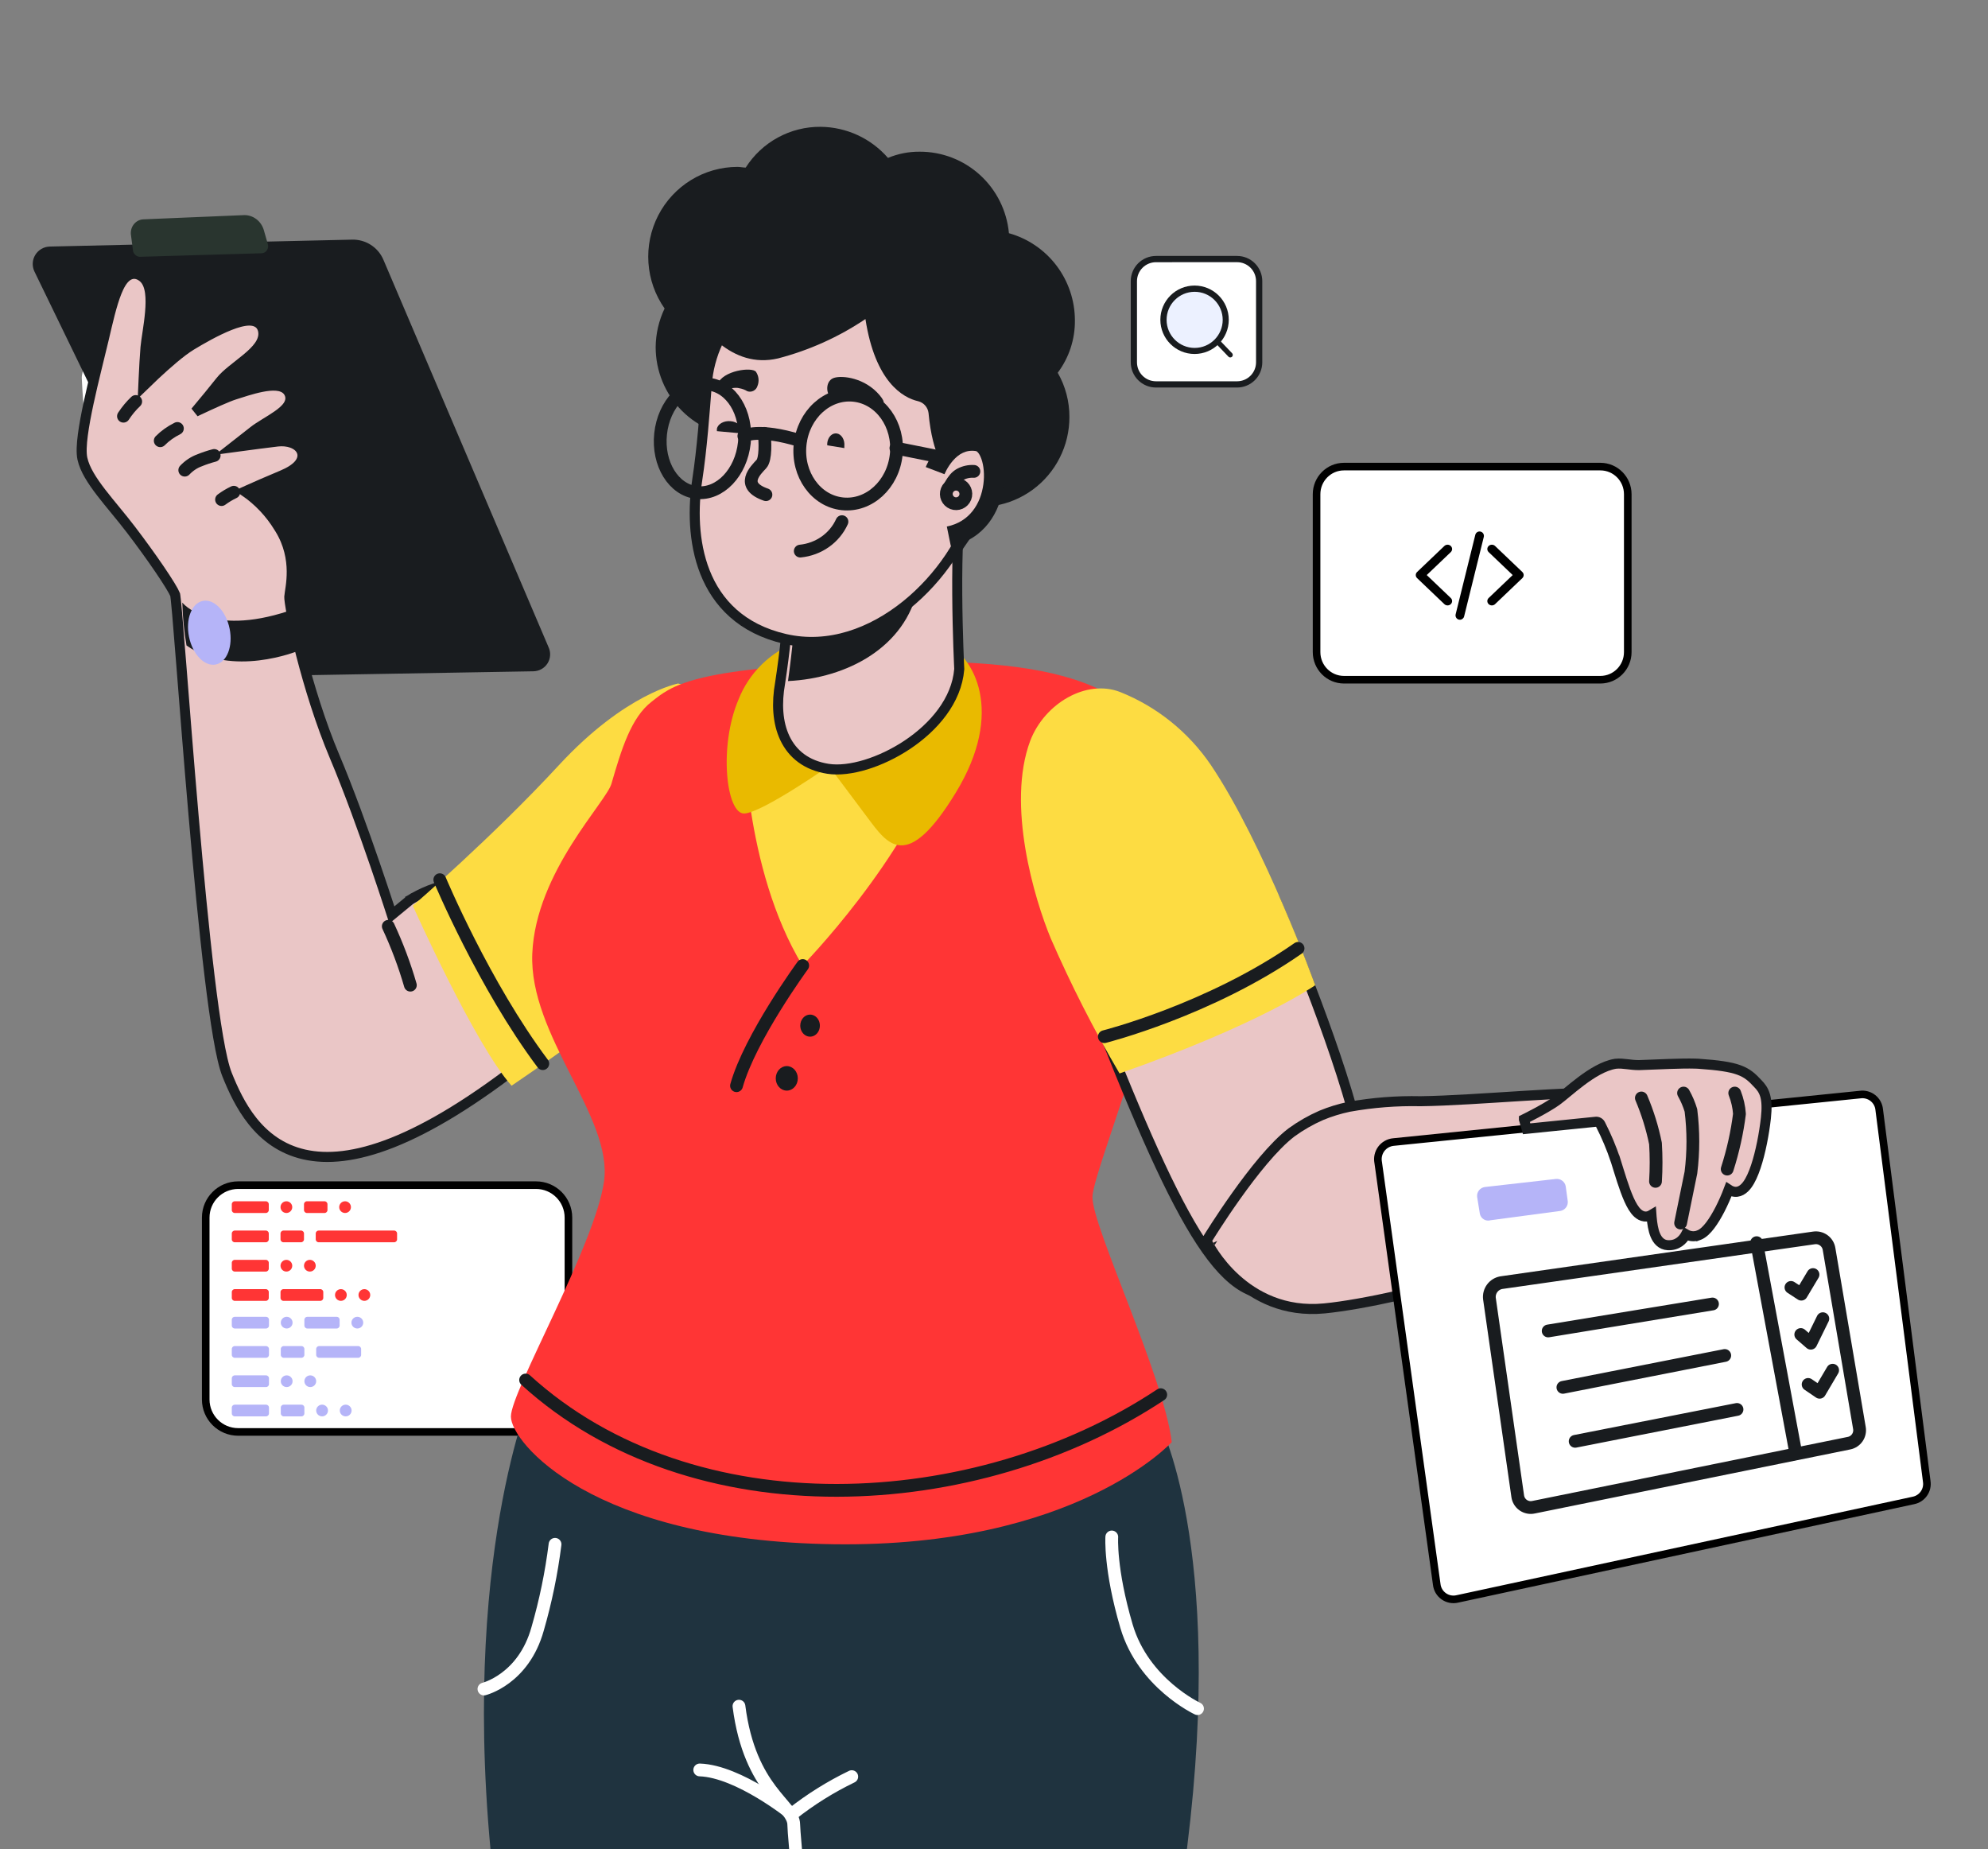<?xml version="1.0" encoding="UTF-8"?> <svg xmlns="http://www.w3.org/2000/svg" width="486" height="452" viewBox="0 0 486 452" fill="none"><rect x="0" y="0" width="486" height="452" fill="#808080" stroke="none"/><g clip-path="url(#clip0_7127_27214)"><path d="M302.424 63.326H282.59C279.608 63.326 277.19 65.743 277.19 68.725V88.559C277.19 91.541 279.608 93.959 282.59 93.959H302.424C305.406 93.959 307.823 91.541 307.823 88.559V68.725C307.823 65.743 305.406 63.326 302.424 63.326Z" fill="white"></path><path d="M292.031 86.528C296.65 86.528 300.393 82.784 300.393 78.166C300.393 73.547 296.65 69.804 292.031 69.804C287.413 69.804 283.669 73.547 283.669 78.166C283.669 82.784 287.413 86.528 292.031 86.528Z" fill="#191C1F"></path><path d="M292.053 85.046C295.841 85.046 298.912 81.975 298.912 78.187C298.912 74.399 295.841 71.328 292.053 71.328C288.265 71.328 285.194 74.399 285.194 78.187C285.194 81.975 288.265 85.046 292.053 85.046Z" fill="#ECF1FF"></path><path d="M301.066 87.296C300.947 87.364 300.808 87.391 300.672 87.371C300.536 87.351 300.41 87.286 300.316 87.187L297.402 84.14C297.346 84.082 297.302 84.013 297.273 83.938C297.244 83.863 297.23 83.783 297.232 83.702C297.234 83.621 297.251 83.542 297.284 83.468C297.316 83.394 297.363 83.328 297.421 83.272C297.48 83.216 297.548 83.172 297.623 83.143C297.699 83.114 297.779 83.1 297.86 83.102C297.94 83.103 298.02 83.121 298.093 83.154C298.167 83.186 298.234 83.233 298.29 83.291L301.201 86.339C301.265 86.406 301.314 86.487 301.342 86.576C301.371 86.664 301.379 86.758 301.366 86.85C301.353 86.942 301.319 87.031 301.267 87.108C301.215 87.185 301.146 87.249 301.066 87.296Z" fill="#191C1F"></path><path d="M302.425 94.728H282.591C280.957 94.727 279.391 94.078 278.235 92.922C277.08 91.767 276.431 90.2 276.43 88.567V68.725C276.431 67.091 277.08 65.525 278.235 64.369C279.391 63.214 280.957 62.565 282.591 62.564H302.425C304.059 62.565 305.625 63.214 306.781 64.369C307.936 65.525 308.586 67.091 308.587 68.725V88.559C308.587 89.369 308.428 90.17 308.119 90.919C307.809 91.667 307.356 92.347 306.783 92.92C306.211 93.493 305.532 93.947 304.784 94.257C304.036 94.568 303.235 94.728 302.425 94.728ZM282.591 64.095C281.362 64.096 280.183 64.585 279.313 65.455C278.444 66.324 277.955 67.503 277.954 68.733V88.567C277.955 89.796 278.444 90.975 279.313 91.845C280.183 92.714 281.362 93.203 282.591 93.204H302.425C303.655 93.203 304.834 92.714 305.703 91.845C306.572 90.975 307.061 89.796 307.062 88.567V68.725C307.061 67.496 306.572 66.317 305.703 65.447C304.834 64.578 303.655 64.089 302.425 64.088L282.591 64.095Z" fill="#191C1F"></path><path d="M58.22 289.706L131.036 289.706C135.414 289.707 138.963 293.255 138.963 297.633L138.963 342.102C138.963 346.48 135.414 350.028 131.036 350.029L58.22 350.029C53.842 350.029 50.293 346.48 50.293 342.102L50.293 297.633C50.293 293.255 53.842 289.706 58.22 289.706Z" fill="white" stroke="black" stroke-width="1.857"></path><path d="M64.987 296.51L57.387 296.51C56.989 296.51 56.667 296.188 56.667 295.791L56.667 294.365C56.667 293.968 56.989 293.646 57.387 293.646L64.987 293.646C65.385 293.646 65.707 293.968 65.707 294.365L65.707 295.791C65.707 296.188 65.385 296.51 64.987 296.51ZM70.012 293.646C69.219 293.646 68.577 294.287 68.577 295.078C68.577 295.869 69.219 296.51 70.012 296.51C70.804 296.51 71.446 295.869 71.446 295.078C71.446 294.287 70.804 293.646 70.012 293.646ZM79.334 293.646L75.036 293.646C74.638 293.646 74.316 293.968 74.316 294.365L74.316 295.791C74.316 296.188 74.638 296.51 75.036 296.51L79.334 296.51C79.732 296.51 80.055 296.188 80.055 295.791L80.055 294.365C80.055 293.968 79.732 293.646 79.334 293.646ZM64.987 300.805L57.387 300.805C56.989 300.805 56.667 301.127 56.667 301.524L56.667 302.95C56.667 303.347 56.989 303.669 57.387 303.669L64.987 303.669C65.385 303.669 65.707 303.347 65.707 302.95L65.707 301.524C65.707 301.127 65.385 300.805 64.987 300.805ZM73.595 300.805L69.297 300.805C68.899 300.805 68.577 301.127 68.577 301.524L68.577 302.95C68.577 303.347 68.899 303.669 69.297 303.669L73.595 303.669C73.993 303.669 74.316 303.347 74.316 302.95L74.316 301.524C74.316 301.127 73.993 300.805 73.595 300.805ZM96.354 300.805L77.906 300.805C77.508 300.805 77.185 301.127 77.185 301.524L77.185 302.95C77.185 303.347 77.508 303.669 77.906 303.669L96.354 303.669C96.752 303.669 97.074 303.347 97.074 302.95L97.074 301.524C97.074 301.127 96.752 300.805 96.354 300.805ZM64.987 307.965L57.387 307.965C56.989 307.965 56.667 308.287 56.667 308.684L56.667 310.11C56.667 310.507 56.989 310.829 57.387 310.829L64.987 310.829C65.385 310.829 65.707 310.507 65.707 310.11L65.707 308.684C65.707 308.287 65.385 307.965 64.987 307.965ZM64.987 315.124L57.387 315.124C56.989 315.124 56.667 315.446 56.667 315.843L56.667 317.269C56.667 317.666 56.989 317.988 57.387 317.988L64.987 317.988C65.385 317.988 65.707 317.666 65.707 317.269L65.707 315.843C65.707 315.446 65.385 315.124 64.987 315.124ZM78.312 315.124L69.297 315.124C68.899 315.124 68.577 315.446 68.577 315.843L68.577 317.269C68.577 317.666 68.899 317.988 69.297 317.988L78.312 317.988C78.71 317.988 79.032 317.666 79.032 317.269L79.032 315.843C79.032 315.446 78.71 315.124 78.312 315.124ZM84.359 293.646C83.566 293.646 82.924 294.287 82.924 295.078C82.924 295.869 83.566 296.51 84.359 296.51C85.151 296.51 85.793 295.869 85.793 295.078C85.793 294.287 85.151 293.646 84.359 293.646ZM70.012 307.965C69.219 307.965 68.577 308.606 68.577 309.397C68.577 310.187 69.219 310.829 70.012 310.829C70.804 310.829 71.446 310.187 71.446 309.397C71.446 308.606 70.804 307.965 70.012 307.965ZM75.75 307.965C74.958 307.965 74.316 308.606 74.316 309.397C74.316 310.187 74.958 310.829 75.75 310.829C76.543 310.829 77.185 310.187 77.185 309.397C77.185 308.606 76.543 307.965 75.75 307.965ZM83.337 315.124C82.544 315.124 81.902 315.765 81.902 316.556C81.902 317.347 82.544 317.988 83.337 317.988C84.129 317.988 84.771 317.347 84.771 316.556C84.771 315.765 84.129 315.124 83.337 315.124ZM89.075 315.124C88.283 315.124 87.641 315.765 87.641 316.556C87.641 317.347 88.283 317.988 89.075 317.988C89.868 317.988 90.51 317.347 90.51 316.556C90.51 315.765 89.868 315.124 89.075 315.124Z" fill="#FF3535"></path><path d="M65.033 324.746L57.391 324.746C56.991 324.746 56.667 324.424 56.667 324.027L56.667 322.602C56.667 322.204 56.991 321.883 57.391 321.883L65.033 321.883C65.433 321.883 65.757 322.204 65.757 322.602L65.757 324.027C65.757 324.424 65.433 324.746 65.033 324.746ZM70.085 321.883C69.288 321.883 68.642 322.524 68.642 323.314C68.642 324.105 69.288 324.746 70.085 324.746C70.881 324.746 71.527 324.105 71.527 323.314C71.527 322.524 70.881 321.883 70.085 321.883ZM82.304 321.883L75.136 321.883C74.737 321.883 74.412 322.204 74.412 322.602L74.412 324.027C74.412 324.424 74.737 324.746 75.136 324.746L82.304 324.746C82.704 324.746 83.028 324.424 83.028 324.027L83.028 322.602C83.028 322.204 82.704 321.883 82.304 321.883ZM65.033 329.042L57.391 329.042C56.991 329.042 56.667 329.364 56.667 329.761L56.667 331.187C56.667 331.584 56.991 331.906 57.391 331.906L65.033 331.906C65.433 331.906 65.757 331.584 65.757 331.187L65.757 329.761C65.757 329.364 65.433 329.042 65.033 329.042ZM73.688 329.042L69.366 329.042C68.966 329.042 68.642 329.364 68.642 329.761L68.642 331.187C68.642 331.584 68.966 331.906 69.366 331.906L73.688 331.906C74.088 331.906 74.412 331.584 74.412 331.187L74.412 329.761C74.412 329.364 74.088 329.042 73.688 329.042ZM87.56 329.042L78.022 329.042C77.622 329.042 77.297 329.364 77.297 329.761L77.297 331.187C77.297 331.584 77.622 331.906 78.022 331.906L87.56 331.906C87.96 331.906 88.284 331.584 88.284 331.187L88.284 329.761C88.284 329.364 87.96 329.042 87.56 329.042ZM65.033 336.201L57.391 336.201C56.991 336.201 56.667 336.523 56.667 336.92L56.667 338.346C56.667 338.743 56.991 339.065 57.391 339.065L65.033 339.065C65.433 339.065 65.757 338.743 65.757 338.346L65.757 336.92C65.757 336.523 65.433 336.201 65.033 336.201ZM65.033 343.361L57.391 343.361C56.991 343.361 56.667 343.682 56.667 344.08L56.667 345.505C56.667 345.902 56.991 346.224 57.391 346.224L65.033 346.224C65.433 346.224 65.757 345.902 65.757 345.505L65.757 344.08C65.757 343.682 65.433 343.361 65.033 343.361ZM73.688 343.361L69.366 343.361C68.966 343.361 68.642 343.682 68.642 344.08L68.642 345.505C68.642 345.902 68.966 346.224 69.366 346.224L73.688 346.224C74.088 346.224 74.412 345.902 74.412 345.505L74.412 344.08C74.412 343.682 74.088 343.361 73.688 343.361ZM87.356 321.883C86.559 321.883 85.913 322.524 85.913 323.314C85.913 324.105 86.559 324.746 87.356 324.746C88.152 324.746 88.798 324.105 88.798 323.314C88.798 322.524 88.152 321.883 87.356 321.883ZM70.085 336.201C69.288 336.201 68.642 336.842 68.642 337.633C68.642 338.424 69.288 339.065 70.085 339.065C70.881 339.065 71.527 338.424 71.527 337.633C71.527 336.842 70.881 336.201 70.085 336.201ZM75.855 336.201C75.058 336.201 74.412 336.842 74.412 337.633C74.412 338.424 75.058 339.065 75.855 339.065C76.651 339.065 77.297 338.424 77.297 337.633C77.297 336.842 76.651 336.201 75.855 336.201ZM78.74 343.361C77.943 343.361 77.297 344.002 77.297 344.792C77.297 345.583 77.943 346.224 78.74 346.224C79.537 346.224 80.182 345.583 80.182 344.792C80.182 344.002 79.537 343.361 78.74 343.361ZM84.51 343.361C83.713 343.361 83.067 344.002 83.067 344.792C83.067 345.583 83.713 346.224 84.51 346.224C85.307 346.224 85.953 345.583 85.953 344.792C85.953 344.002 85.307 343.361 84.51 343.361Z" fill="#B5B4F8"></path><path d="M283.163 347.273C283.163 347.273 299.458 377.188 290.218 451.553C280.979 525.918 276.276 544.678 277.955 549.411C279.635 554.143 287.867 589.804 288.37 644.902C288.874 700 290.05 726.366 294.922 741.746C299.794 757.126 301.977 768.619 289.21 777.745C276.444 786.872 254.269 785.689 243.854 780.787C233.439 775.886 232.935 767.605 233.775 749.182C234.615 730.76 225.544 673.634 217.985 638.987C213.449 618.029 209.585 593.861 207.065 576.452C205.847 568.951 205.006 561.392 204.546 553.805C204.546 547.213 194.467 450.201 194.467 445.299C194.467 440.398 183.547 437.018 180.86 416.229C178.172 395.441 183.044 347.442 183.044 347.442C183.044 347.442 273.924 334.259 283.163 347.273Z" fill="#1F333F"></path><path d="M129.47 341.928C129.47 341.928 111.051 386.146 121.528 466.481C132.004 546.817 133.356 554.58 133.863 558.124C134.37 561.668 134.708 621.751 139.608 673.902C144.509 726.052 134.708 752.887 139.608 765.545C144.509 778.203 160.224 781.409 171.207 780.903C182.191 780.397 202.807 776.515 202.807 756.262C202.807 736.01 200.103 704.112 202.807 661.581C205.51 619.051 209.566 575.677 210.749 555.424C211.931 535.171 224.267 417.706 226.464 400.998C228.66 384.289 220.887 357.117 190.302 346.484C159.717 336.189 129.47 341.928 129.47 341.928Z" fill="#1F333F"></path><path d="M118.305 412.871C118.305 412.871 127.981 410.535 131.425 398.189C133.387 391.42 134.813 384.502 135.69 377.501" stroke="white" stroke-width="3.123" stroke-linecap="round" stroke-linejoin="round"></path><path d="M292.754 417.667C292.754 417.667 279.525 411.526 275.401 397.538C271.278 383.55 271.793 375.703 271.793 375.703" stroke="white" stroke-width="3.123" stroke-linecap="round" stroke-linejoin="round"></path><path d="M171.06 432.654C180.646 432.981 193.596 443.444 193.596 443.444C198.111 439.877 203.018 436.807 208.228 434.289" stroke="white" stroke-width="3.123" stroke-linecap="round" stroke-linejoin="round"></path><path d="M208.827 587.32C207.627 579.846 204.418 561.697 203.965 554.138C203.965 547.571 194.045 450.914 194.045 446.03C194.045 441.147 183.297 437.779 180.651 417.067" stroke="white" stroke-width="3.123" stroke-linecap="round" stroke-linejoin="round"></path><path d="M22.229 111.859C22.229 111.859 20.681 106.764 19.993 92.5C19.821 89.104 25.325 81.632 26.013 79.425C26.701 77.218 31.861 78.067 30.485 85.538C29.109 93.01 34.441 106.764 32.893 112.028C31.345 117.292 22.229 114.236 22.229 111.859Z" fill="white"></path><path d="M8.413 66.357L54.206 160.711C54.851 162.128 55.907 163.319 57.237 164.133C58.566 164.947 60.11 165.345 61.669 165.277L130.359 164.093C131.058 164.089 131.744 163.91 132.355 163.571C132.966 163.232 133.482 162.745 133.854 162.155C134.226 161.565 134.442 160.891 134.484 160.195C134.525 159.499 134.39 158.805 134.09 158.175L93.724 63.482C93.09 61.997 92.024 60.736 90.663 59.862C89.303 58.988 87.71 58.541 86.092 58.578L12.145 60.269C11.435 60.291 10.741 60.488 10.127 60.844C9.513 61.2 8.997 61.702 8.627 62.307C8.257 62.911 8.043 63.598 8.006 64.305C7.969 65.012 8.109 65.717 8.413 66.357Z" fill="#191C1F"></path><path d="M35 53.618L59.708 52.582C60.77 52.568 61.808 52.913 62.669 53.566C63.529 54.22 64.166 55.146 64.485 56.209L65.473 59.664C65.549 59.915 65.569 60.181 65.531 60.442C65.494 60.702 65.4 60.951 65.257 61.167C65.114 61.384 64.925 61.564 64.706 61.692C64.486 61.821 64.242 61.895 63.99 61.909L34.176 62.773C33.797 62.757 33.433 62.614 33.136 62.365C32.84 62.117 32.627 61.775 32.529 61.391L32.035 57.591C31.95 57.122 31.961 56.639 32.069 56.174C32.176 55.71 32.377 55.275 32.657 54.899C32.938 54.523 33.293 54.214 33.697 53.993C34.101 53.772 34.545 53.644 35 53.618Z" fill="#29352F"></path><path d="M32.912 66.944C33.575 66.971 34.183 67.232 34.727 67.626L34.957 67.803L34.96 67.805C36.047 68.7 36.493 70.152 36.682 71.548C36.876 72.991 36.831 74.663 36.69 76.311C36.55 77.97 36.307 79.667 36.082 81.171C35.854 82.7 35.651 83.988 35.57 84.911C35.404 86.827 35.236 89.973 35.109 92.658C35.08 93.275 35.054 93.866 35.03 94.41C35.846 93.615 36.833 92.663 37.907 91.661C40.727 89.031 44.235 85.945 46.725 84.434C49.098 82.993 52.848 80.833 56.162 79.524C57.798 78.879 59.456 78.388 60.835 78.362C61.532 78.35 62.267 78.453 62.906 78.814C63.588 79.198 64.055 79.818 64.262 80.609C64.642 82.067 64.123 83.401 63.352 84.508C62.588 85.606 61.467 86.643 60.312 87.606C59.203 88.529 57.802 89.591 56.722 90.472C55.56 91.419 54.573 92.308 53.902 93.165C52.367 95.126 49.905 98.099 47.836 100.569C47.815 100.594 47.793 100.619 47.773 100.644C48.069 100.503 48.371 100.359 48.677 100.215C51.877 98.709 55.596 97.017 57.299 96.48C58.856 95.987 61.528 95.069 63.98 94.587C65.205 94.346 66.465 94.196 67.562 94.289C68.559 94.374 69.687 94.687 70.393 95.61L70.528 95.803L70.536 95.816C70.878 96.364 71.034 96.965 70.98 97.586C70.927 98.185 70.688 98.717 70.39 99.168C69.811 100.042 68.862 100.821 67.902 101.501C66.922 102.195 65.787 102.881 64.746 103.521C63.679 104.179 62.715 104.787 61.977 105.37L61.974 105.373L56.913 109.342C57.413 109.274 57.938 109.202 58.477 109.13C61.77 108.687 65.626 108.178 67.836 107.923C69.096 107.777 70.323 107.904 71.343 108.269C72.329 108.621 73.303 109.267 73.732 110.294C74.206 111.426 73.857 112.601 73.015 113.577C72.201 114.52 70.851 115.392 68.956 116.186C65.334 117.702 62.555 118.923 60.685 119.764C60.394 119.894 60.126 120.019 59.879 120.131C63.218 122.447 66.043 125.439 68.162 128.926L68.385 129.278C72.942 136.691 70.867 143.843 70.72 145.898C70.709 146.044 70.738 146.502 70.857 147.345C70.971 148.144 71.151 149.192 71.397 150.448C71.888 152.959 72.632 156.267 73.599 160.018C75.533 167.525 78.346 176.757 81.778 184.878C85.259 193.114 88.903 203.243 91.673 211.299C93.059 215.33 94.227 218.847 95.05 221.357C95.345 222.26 95.595 223.032 95.795 223.651L100.147 220.066L100.195 220.027L100.247 219.993L100.927 221.013C100.258 220.01 100.247 219.993 100.247 219.992L100.249 219.991C100.25 219.991 100.251 219.99 100.252 219.989C100.255 219.988 100.258 219.985 100.262 219.982C100.27 219.977 100.282 219.97 100.296 219.961C100.325 219.942 100.366 219.916 100.418 219.883C100.523 219.817 100.674 219.724 100.867 219.609C101.254 219.381 101.813 219.067 102.514 218.716C103.911 218.016 105.887 217.162 108.197 216.554C112.66 215.379 118.529 215.089 123.805 218.819L124.312 219.193L124.327 219.204L124.341 219.216C127.104 221.455 128.721 225.111 129.663 229.099C130.612 233.117 130.921 237.664 130.921 241.904C130.921 246.153 130.611 250.144 130.302 253.068C130.147 254.532 129.991 255.732 129.875 256.567C129.817 256.985 129.769 257.312 129.734 257.536C129.717 257.648 129.704 257.733 129.694 257.792C129.69 257.821 129.686 257.844 129.684 257.859C129.682 257.867 129.681 257.873 129.681 257.877C129.68 257.879 129.68 257.881 129.68 257.882V257.884L128.47 257.685L129.679 257.885L129.602 258.352L129.23 258.646C102.496 279.798 85.53 284.743 74.357 282.2C63.106 279.64 58.303 269.625 55.518 262.704C54.766 260.836 54.041 257.619 53.336 253.527C52.625 249.4 51.916 244.277 51.224 238.531C49.838 227.038 48.505 213 47.322 199.34C46.139 185.678 45.103 172.38 44.312 162.366C43.915 157.358 43.581 153.174 43.318 150.175C43.187 148.674 43.075 147.478 42.982 146.625C42.936 146.198 42.896 145.866 42.862 145.631C42.839 145.471 42.825 145.393 42.821 145.368C42.645 144.927 42.22 144.14 41.552 143.048C40.879 141.949 40.005 140.609 38.997 139.129C36.983 136.171 34.461 132.682 32.023 129.487C30.813 127.901 29.548 126.353 28.304 124.837C27.064 123.326 25.841 121.841 24.738 120.407C22.566 117.581 20.711 114.766 20.14 112.101C19.838 110.691 19.954 108.612 20.252 106.318C20.557 103.975 21.077 101.238 21.682 98.426C22.887 92.821 24.465 86.756 25.383 82.836C26.3 78.915 27.296 74.444 28.545 71.355C29.155 69.845 29.913 68.43 30.928 67.632C31.471 67.205 32.14 66.913 32.912 66.944Z" fill="#EAC6C6" stroke="#191C1F" stroke-width="2.452"></path><path d="M165.793 167.083C165.793 167.083 152.885 169.452 136.625 187.05C120.364 204.649 100.919 221.401 100.919 221.401C100.919 221.401 116.006 255.245 125.058 265.398C125.058 265.398 156.741 244.076 169.146 231.554C181.551 219.032 183.73 171.482 165.793 167.083Z" fill="#FDDC42"></path><path d="M107.515 215.041C107.515 215.041 118.305 240.83 132.693 260.002" stroke="#191C1F" stroke-width="3.123" stroke-linecap="round" stroke-linejoin="round"></path><path d="M94.925 226.431C97.103 231.119 98.906 235.925 100.32 240.819" stroke="#191C1F" stroke-width="3.123" stroke-linecap="round" stroke-linejoin="round"></path><path d="M52.362 111.331C51.145 111.648 49.945 112.049 48.765 112.53C47.441 113.011 46.215 113.828 45.168 114.928" stroke="#191C1F" stroke-width="3.123" stroke-linecap="round" stroke-linejoin="round"></path><path d="M57.158 120.323C56.101 120.825 55.097 121.427 54.16 122.121" stroke="#191C1F" stroke-width="3.123" stroke-linecap="round" stroke-linejoin="round"></path><path d="M43.369 104.736C41.76 105.538 40.34 106.553 39.173 107.734" stroke="#191C1F" stroke-width="3.123" stroke-linecap="round" stroke-linejoin="round"></path><path d="M33.178 98.142C32.081 99.176 31.075 100.383 30.181 101.739" stroke="#191C1F" stroke-width="3.123" stroke-linecap="round" stroke-linejoin="round"></path><path d="M44.568 147.3C44.568 147.3 51.228 155.718 70.524 149.361C70.524 149.361 72.573 157.092 72.744 159.154C72.744 159.154 56.692 165.682 45.593 157.78C44.996 154.316 44.654 150.814 44.568 147.3Z" fill="#191C1F"></path><path d="M52.759 162.432C55.498 161.871 57.007 157.937 56.128 153.646C55.25 149.354 52.317 146.33 49.577 146.891C46.838 147.451 45.33 151.385 46.208 155.677C47.087 159.968 50.02 162.993 52.759 162.432Z" fill="#B5B4F8"></path><path d="M159.303 171.526C164.025 167.815 168.747 163.261 210.57 161.911C258.634 160.393 281.569 166.128 288.146 193.622C294.724 221.117 267.066 285.214 267.066 292.636C267.066 300.058 284.436 336.155 286.46 352.517C286.46 352.517 263.019 378.324 203.825 377.481C144.631 376.637 124.899 352.517 124.899 346.276C124.899 340.035 145.474 304.444 147.666 288.757C149.859 273.07 129.284 253.166 130.127 233.093C130.971 213.02 148.51 195.815 149.521 191.43C151.882 183.333 154.243 175.405 159.303 171.526Z" fill="#FF3535"></path><path d="M181.85 178.473C181.85 178.473 181.681 212.128 196.181 236.023C196.181 236.023 221.64 210.109 230.408 183.858C230.408 183.858 210.512 190.252 198.71 186.045C192.868 184.046 187.224 181.511 181.85 178.473Z" fill="#FDDC42"></path><path d="M194.909 156.891C191.67 158.11 188.723 159.984 186.258 162.392C183.792 164.801 181.862 167.691 180.59 170.879C175.647 182.339 177.522 199.023 181.954 198.854C186.386 198.685 203.432 186.72 203.432 186.72C203.432 186.72 202.58 158.24 194.909 156.891Z" fill="#E9BA00"></path><path d="M202.865 187.559L212.079 199.856C216.938 206.346 221.629 213.519 233.691 193.707C245.754 173.896 238.047 160.403 231.011 157.158C223.974 153.913 201.86 181.24 202.865 187.559Z" fill="#E9BA00"></path><path d="M231.677 115.599C232.445 115.476 233.219 115.448 233.901 115.63C234.63 115.823 235.299 116.278 235.628 117.085C235.927 117.818 235.86 118.639 235.647 119.42C234.964 121.932 234.533 125.918 234.287 130.572C234.043 135.198 233.984 140.392 234.016 145.268C234.047 150.142 234.169 154.688 234.282 158.015C234.339 159.679 234.394 161.038 234.435 161.98C234.455 162.451 234.472 162.817 234.483 163.066C234.489 163.19 234.494 163.286 234.497 163.349C234.499 163.381 234.5 163.406 234.501 163.422C234.501 163.429 234.501 163.435 234.501 163.439C234.501 163.441 234.502 163.442 234.502 163.443V163.445L234.506 163.526L234.499 163.607C233.861 171.292 228.253 177.762 221.794 182.063C218.541 184.229 215.01 185.89 211.655 186.915C208.318 187.934 205.068 188.348 202.404 187.93C197.187 187.113 193.742 184.345 191.888 180.456C190.065 176.633 189.833 171.849 190.707 166.99C191.892 159.293 192.678 151.541 193.062 143.764L193.064 143.741C193.114 143.022 193.403 142.297 193.783 141.615C194.171 140.918 194.703 140.18 195.335 139.42C196.6 137.898 198.347 136.192 200.38 134.423C204.451 130.882 209.779 126.993 214.989 123.677C220.182 120.373 225.343 117.583 229.073 116.292C230.012 115.967 230.891 115.725 231.677 115.599Z" fill="#EAC6C6" stroke="#191C1F" stroke-width="2.452"></path><path d="M224.413 143.703C218.193 153.885 205.417 154.748 193.985 154.92C193.649 158.717 193.145 162.859 192.641 166.483C207.098 165.793 221.387 158.199 224.413 143.703Z" fill="#191C1F"></path><path d="M283.762 340.924C238.68 370.827 169.373 374.586 128.496 337.336" stroke="#191C1F" stroke-width="3.123" stroke-linecap="round" stroke-linejoin="round"></path><path d="M196.237 236.023C196.237 236.023 183.354 253.614 180.051 265.398" stroke="#191C1F" stroke-width="3.123" stroke-linecap="round" stroke-linejoin="round"></path><path d="M198.036 248.013C198.51 248.013 198.973 248.171 199.368 248.468C199.762 248.764 200.07 249.185 200.251 249.678C200.433 250.171 200.48 250.714 200.387 251.237C200.295 251.76 200.067 252.241 199.731 252.618C199.396 252.995 198.969 253.252 198.503 253.356C198.038 253.461 197.556 253.407 197.118 253.203C196.68 252.999 196.305 252.653 196.042 252.209C195.778 251.766 195.638 251.244 195.638 250.711C195.638 249.995 195.89 249.309 196.34 248.803C196.79 248.297 197.4 248.013 198.036 248.013Z" fill="#191C1F"></path><path d="M192.341 266.597C193.831 266.597 195.039 265.255 195.039 263.599C195.039 261.944 193.831 260.602 192.341 260.602C190.851 260.602 189.644 261.944 189.644 263.599C189.644 265.255 190.851 266.597 192.341 266.597Z" fill="#191C1F"></path><path d="M306.092 218.122C307.951 217.82 309.737 218.118 311.185 219.332L311.469 219.587L311.648 219.758L311.747 219.985V219.986L311.748 219.987C311.748 219.988 311.749 219.989 311.75 219.991C311.752 219.994 311.754 220 311.757 220.007C311.763 220.022 311.772 220.043 311.784 220.071C311.808 220.127 311.844 220.21 311.891 220.319C311.984 220.537 312.123 220.859 312.301 221.276C312.657 222.111 313.172 223.328 313.81 224.857C315.084 227.914 316.848 232.221 318.806 237.219C322.718 247.209 327.416 259.995 330.525 271.109C333.662 282.319 333.661 291.538 331.042 298.854C328.413 306.198 323.192 311.489 316.174 314.901C312.508 316.683 308.917 316.91 305.317 315.285C301.8 313.696 298.406 310.396 294.91 305.433C287.918 295.507 280.139 278.369 270.033 252.821L270.134 252.781C270.034 252.627 269.964 252.482 269.947 252.37L271.396 252.092C271.507 251.951 271.659 251.758 271.846 251.517C271.667 251.349 271.465 251.21 271.266 251.148C270.987 251.159 270.615 251.28 270.516 251.336C270.468 251.368 270.395 251.424 270.369 251.446C270.353 251.46 270.325 251.486 270.314 251.497C270.294 251.517 270.279 251.533 270.274 251.539C270.268 251.545 270.264 251.55 270.264 251.551C270.262 251.553 270.265 251.55 270.272 251.541C270.28 251.532 270.289 251.519 270.302 251.503C270.354 251.438 270.435 251.334 270.548 251.19C270.769 250.906 271.102 250.475 271.524 249.933C272.373 248.846 273.596 247.292 275.093 245.45C278.084 241.768 282.177 236.926 286.565 232.346C290.939 227.782 295.668 223.415 299.929 220.741C302.054 219.407 304.151 218.436 306.092 218.122Z" fill="#EAC6C6" stroke="#191C1F" stroke-width="2.452"></path><path d="M372.307 267.889C381.032 267.346 389.238 266.914 393.468 267.347C396.016 267.607 398.098 269.309 399.62 271.549C401.152 273.802 402.225 276.744 402.739 279.849C403.756 285.985 402.65 293.282 397.821 297.379C395.468 299.375 390.794 301.632 384.999 303.907C379.148 306.204 371.986 308.582 364.521 310.782C349.61 315.176 333.357 318.898 323.775 319.833C313.879 320.799 306.724 316.789 302.081 312.571C299.765 310.467 298.066 308.306 296.945 306.671C296.384 305.852 295.965 305.162 295.685 304.672C295.544 304.427 295.438 304.23 295.366 304.094C295.33 304.025 295.302 303.971 295.283 303.933C295.274 303.915 295.266 303.899 295.261 303.889C295.258 303.883 295.256 303.879 295.254 303.876C295.253 303.874 295.253 303.872 295.252 303.871L295.251 303.87C295.251 303.869 295.25 303.868 296.352 303.33L295.25 303.868L294.955 303.264L295.307 302.689V302.688C295.307 302.688 295.308 302.687 295.309 302.685C295.31 302.683 295.313 302.679 295.315 302.675C295.321 302.665 295.33 302.65 295.342 302.632C295.365 302.594 295.399 302.539 295.443 302.468C295.533 302.324 295.664 302.113 295.834 301.843C296.174 301.302 296.667 300.524 297.286 299.571C298.523 297.666 300.262 295.058 302.264 292.248C306.235 286.675 311.356 280.146 315.71 276.828L315.722 276.819L315.733 276.811C317.999 275.167 320.434 273.771 322.998 272.649L323.021 272.64C325.202 271.74 327.461 271.043 329.77 270.557L329.787 270.554L329.806 270.551C335.571 269.515 341.425 269.059 347.281 269.187C354.108 269.103 363.517 268.435 372.307 267.889Z" fill="#EAC6C6" stroke="#191C1F" stroke-width="2.452"></path><path d="M251.869 181.056C255.394 171.886 265.633 165.942 273.858 169.169C282.831 172.753 290.545 178.961 296.016 187C308.941 206.19 321.53 240.833 321.53 240.833C321.53 240.833 308.101 250.343 273.691 262.4C267.446 251.77 261.841 240.768 256.905 229.455C252.876 219.775 245.994 196.68 251.869 181.056Z" fill="#FDDC42"></path><path d="M269.975 253.408C269.975 253.408 295.655 246.934 317.334 231.827" stroke="#191C1F" stroke-width="3.123" stroke-linecap="round" stroke-linejoin="round"></path><path d="M454.74 267.565C455.292 267.488 455.854 267.524 456.392 267.671C456.929 267.818 457.432 268.072 457.868 268.418C458.305 268.764 458.666 269.196 458.931 269.686C459.195 270.176 459.358 270.714 459.408 271.269L459.412 271.302L471.021 362.1L471.022 362.11L471.023 362.122C471.185 363.175 470.932 364.249 470.317 365.118C469.703 365.988 468.775 366.586 467.729 366.786L467.719 366.789L467.708 366.791L356.335 390.835L356.322 390.838L356.309 390.841C355.737 390.981 355.143 390.998 354.564 390.89C353.986 390.781 353.438 390.55 352.957 390.212C352.476 389.874 352.072 389.437 351.774 388.93C351.477 388.423 351.291 387.859 351.229 387.275L351.226 387.243L336.925 284.172L336.922 284.15L336.918 284.128L336.883 283.912C336.815 283.408 336.839 282.895 336.955 282.399C337.087 281.831 337.336 281.296 337.686 280.83C338.035 280.364 338.479 279.976 338.987 279.691C339.496 279.405 340.058 279.227 340.639 279.17H340.642L454.707 267.568L454.74 267.565Z" fill="white" stroke="black" stroke-width="1.857"></path><path d="M366.984 313.547L443.429 302.604C444.279 302.473 445.146 302.683 445.842 303.187C446.537 303.692 447.005 304.451 447.142 305.298L454.567 349.07C454.711 349.895 454.527 350.743 454.055 351.435C453.582 352.126 452.858 352.607 452.035 352.774L374.915 368.431C374.482 368.528 374.032 368.535 373.596 368.449C373.16 368.364 372.746 368.189 372.381 367.936C372.016 367.683 371.708 367.356 371.476 366.978C371.244 366.599 371.093 366.177 371.034 365.737L364.115 317.419C364.015 316.532 364.255 315.639 364.787 314.921C365.319 314.202 366.104 313.711 366.984 313.547Z" stroke="#191C1F" stroke-width="3.123" stroke-linecap="round" stroke-linejoin="round"></path><path d="M429.437 303.765L439.028 355.32" stroke="#191C1F" stroke-width="3.123" stroke-linecap="round" stroke-linejoin="round"></path><path d="M378.48 325.346L418.646 318.752" stroke="#191C1F" stroke-width="3.123" stroke-linecap="round" stroke-linejoin="round"></path><path d="M382.077 339.134L421.643 331.341" stroke="#191C1F" stroke-width="3.123" stroke-linecap="round" stroke-linejoin="round"></path><path d="M385.074 352.323L424.64 344.53" stroke="#191C1F" stroke-width="3.123" stroke-linecap="round" stroke-linejoin="round"></path><path d="M437.829 314.705L440.358 316.354L443.224 311.558" stroke="#191C1F" stroke-width="3.123" stroke-linecap="round" stroke-linejoin="round"></path><path d="M440.228 326.216L442.68 328.343L445.623 322.349" stroke="#191C1F" stroke-width="3.123" stroke-linecap="round" stroke-linejoin="round"></path><path d="M442.025 338.419L444.836 340.333L448.02 334.938" stroke="#191C1F" stroke-width="3.123" stroke-linecap="round" stroke-linejoin="round"></path><path d="M361.769 296.658L361.113 292.591C361.076 292.302 361.099 292.008 361.178 291.728C361.258 291.447 361.394 291.186 361.577 290.958C361.761 290.731 361.988 290.542 362.247 290.403C362.505 290.264 362.789 290.178 363.081 290.15L380.304 288.198C380.868 288.122 381.44 288.267 381.898 288.6C382.357 288.934 382.668 289.431 382.765 289.988L383.257 293.567C383.333 294.126 383.188 294.693 382.851 295.148C382.515 295.603 382.013 295.911 381.452 296.007L364.393 298.285C364.113 298.368 363.818 298.39 363.528 298.351C363.238 298.311 362.96 298.212 362.712 298.058C362.464 297.904 362.251 297.7 362.089 297.458C361.926 297.217 361.817 296.944 361.769 296.658Z" fill="#B5B4F8"></path><path d="M400.672 260.363C405.21 260.205 410.922 259.893 414.461 259.997L415.141 260.024L415.151 260.025H415.163C420.072 260.365 423.022 260.797 425.084 261.543C427.244 262.325 428.379 263.435 429.686 264.837C430.426 265.586 431.124 266.437 431.518 267.81C431.899 269.14 431.967 270.857 431.706 273.304L431.705 273.312C431.276 277.113 430.415 281.676 429.236 285.192C428.652 286.934 427.957 288.518 427.138 289.622C426.357 290.674 425.108 291.716 423.513 291.209L423.503 291.206L423.494 291.203C423.189 291.101 422.889 290.969 422.617 290.785C422.003 292.416 421.261 294.107 420.465 295.651C419.715 297.104 418.901 298.465 418.078 299.545C417.308 300.556 416.397 301.5 415.396 301.899C415.384 301.904 415.372 301.909 415.359 301.914C415.354 301.917 415.348 301.92 415.342 301.922L415.341 301.921C414.887 302.109 414.399 302.203 413.907 302.195C413.395 302.186 412.891 302.067 412.429 301.847C412.339 301.804 412.252 301.755 412.166 301.705C412.141 301.755 412.116 301.805 412.089 301.855C411.405 303.099 410.064 304.499 407.741 304.384C406.128 304.31 405.187 303.156 404.665 301.919C404.15 300.697 403.9 299.103 403.761 297.45C403.747 297.292 403.736 297.132 403.725 296.971C403.217 297.278 402.643 297.435 402.031 297.362C401.36 297.281 400.803 296.943 400.364 296.547C399.519 295.784 398.825 294.547 398.233 293.226C397.031 290.542 395.942 286.773 394.944 283.593H394.943C393.942 280.617 392.723 277.719 391.297 274.924L391.275 274.879C391.168 274.646 390.989 274.457 390.767 274.337C390.544 274.218 390.29 274.175 390.042 274.214L390.008 274.22L389.973 274.223L373.21 275.927L372.552 273.61L372.55 273.606V273.605C372.55 273.605 372.552 273.604 372.553 273.604L372.605 273.578C372.643 273.559 372.7 273.532 372.773 273.495C372.92 273.423 373.133 273.316 373.398 273.182C373.929 272.914 374.667 272.535 375.492 272.093C377.158 271.202 379.132 270.082 380.504 269.108C381.178 268.629 382.045 267.909 383.102 267.036C384.14 266.177 385.331 265.196 386.596 264.249C389.083 262.389 392.04 260.518 394.896 260.039L394.936 260.033L394.976 260.029C395.973 259.928 396.901 260.031 397.784 260.137C398.682 260.245 399.579 260.362 400.672 260.363Z" fill="#EAC6C6" stroke="#191C1F" stroke-width="2.452"></path><path d="M410.853 298.969C410.853 298.969 412.654 290.181 413.374 286.632C414.009 281.579 414.009 276.474 413.374 271.421C412.933 269.958 412.33 268.541 411.573 267.196" stroke="#191C1F" stroke-width="3.123" stroke-linecap="round" stroke-linejoin="round"></path><path d="M422.242 285.78C423.668 281.339 424.67 276.833 425.24 272.295C425.125 270.57 424.738 268.859 424.087 267.196" stroke="#191C1F" stroke-width="3.123" stroke-linecap="round" stroke-linejoin="round"></path><path d="M404.714 288.778C404.905 285.697 404.905 282.609 404.714 279.529C403.942 275.722 402.786 271.994 401.261 268.395" stroke="#191C1F" stroke-width="3.123" stroke-linecap="round" stroke-linejoin="round"></path><path d="M262.779 78.283C262.768 73.454 261.186 68.76 258.273 64.919C255.361 61.078 251.279 58.299 246.65 57.006C246.146 51.542 243.624 46.466 239.581 42.777C235.538 39.089 230.267 37.056 224.807 37.08C222.156 37.062 219.527 37.578 217.078 38.6C215.023 36.236 212.494 34.337 209.655 33.027C206.817 31.718 203.735 31.027 200.613 31.001C196.97 30.968 193.38 31.866 190.177 33.608C186.974 35.351 184.263 37.882 182.299 40.964C181.626 40.964 180.954 40.795 180.282 40.795C176.281 40.801 172.359 41.911 168.943 44.004C165.527 46.097 162.749 49.093 160.911 52.664C159.073 56.236 158.247 60.247 158.522 64.258C158.798 68.269 160.164 72.128 162.472 75.412C161.06 78.364 160.314 81.593 160.288 84.868C160.288 87.751 160.853 90.606 161.951 93.269C163.048 95.933 164.657 98.353 166.686 100.391C168.714 102.43 171.122 104.047 173.772 105.15C176.422 106.253 179.262 106.821 182.13 106.821C184.999 106.821 187.839 106.253 190.489 105.15C193.139 104.047 195.547 102.43 197.575 100.391C199.604 98.353 201.213 95.933 202.31 93.269C203.408 90.606 203.973 87.751 203.973 84.868C203.992 81.46 203.184 78.099 201.621 75.074C203.905 74.885 206.16 74.432 208.341 73.724C211.21 76.961 214.942 79.305 219.095 80.478C219.451 83.545 220.362 86.521 221.783 89.259C219.792 92.077 218.492 95.328 217.987 98.746C217.482 102.165 217.788 105.655 218.879 108.932C219.97 112.21 221.815 115.182 224.265 117.607C226.715 120.032 229.7 121.842 232.977 122.889C236.255 123.936 239.732 124.19 243.125 123.631C246.518 123.072 249.733 121.716 252.506 119.673C255.28 117.629 257.534 114.957 259.085 111.873C260.637 108.789 261.442 105.38 261.435 101.924C261.447 98.131 260.461 94.403 258.579 91.117C261.354 87.424 262.831 82.91 262.779 78.283Z" fill="#191C1F"></path><path d="M201.906 66.944L201.925 66.945C208.695 67.226 215.388 68.499 221.796 70.726C228.044 72.863 232.549 76.116 235.684 80.115C238.813 84.108 240.526 88.776 241.302 93.672C242.846 103.42 240.698 114.232 238.439 122.866C236.113 131.762 229.817 141.269 221.5 147.96C213.178 154.655 202.664 158.656 191.92 156.181C181.234 153.719 175.296 147.337 172.343 139.854C169.418 132.443 169.437 124.011 170.456 117.306V117.303C171.616 109.758 172.28 100.689 172.782 94.088C173.299 86.669 176.594 79.726 182.001 74.68C187.241 69.789 194.081 67.038 201.198 66.944H201.906Z" fill="#EAC6C6" stroke="#191C1F" stroke-width="2.452"></path><path d="M186.826 105.935C187.056 107.934 187.241 112.23 186.135 113.429C184.754 114.928 180.76 118.674 187.246 120.922" stroke="#191C1F" stroke-width="3.123" stroke-linecap="round" stroke-linejoin="round"></path><path d="M231.23 114.612C231.23 114.612 228.01 111.912 226.993 100.941C226.911 100.263 226.623 99.626 226.17 99.114C225.716 98.601 225.116 98.238 224.451 98.072C220.723 97.228 213.944 93.347 211.571 77.988C205.052 82.376 197.831 85.629 190.218 87.608C178.694 90.308 171.407 79.844 167.679 74.443C161.069 64.823 161.917 62.46 164.967 58.747C180.05 40.182 206.826 47.945 211.741 49.633C216.655 51.321 234.111 49.971 246.143 62.798C258.175 75.625 255.464 94.022 252.244 105.33C249.024 116.638 232.924 136.722 232.924 138.241C232.924 139.76 231.23 114.612 231.23 114.612Z" fill="#191C1F"></path><mask id="path-60-outside-1_7127_27214" maskUnits="userSpaceOnUse" x="225.609" y="104.734" width="20" height="29" fill="black"><rect fill="white" x="225.609" y="104.734" width="20" height="29"></rect><path d="M228.609 115.044C228.609 115.044 231.792 106.675 238.996 107.846C244.691 108.683 245.864 128.268 231.96 131.114"></path></mask><path d="M228.609 115.044C228.609 115.044 231.792 106.675 238.996 107.846C244.691 108.683 245.864 128.268 231.96 131.114" fill="#EAC6C6"></path><path d="M238.996 107.846L238.602 110.266L238.621 110.269L238.639 110.272L238.996 107.846ZM228.609 115.044C230.901 115.916 230.901 115.916 230.9 115.917C230.9 115.918 230.9 115.918 230.9 115.919C230.899 115.92 230.899 115.921 230.899 115.921C230.898 115.923 230.898 115.924 230.898 115.924C230.897 115.925 230.898 115.924 230.899 115.921C230.901 115.915 230.906 115.902 230.915 115.882C230.931 115.842 230.959 115.775 230.999 115.686C231.079 115.506 231.206 115.238 231.38 114.913C231.732 114.257 232.255 113.413 232.949 112.617C234.342 111.019 236.158 109.869 238.602 110.266L238.996 107.846L239.389 105.427C234.63 104.652 231.253 107.101 229.253 109.395C228.251 110.545 227.529 111.72 227.059 112.596C226.822 113.038 226.643 113.414 226.521 113.688C226.46 113.825 226.413 113.937 226.379 114.019C226.362 114.06 226.349 114.094 226.339 114.119C226.334 114.132 226.329 114.143 226.326 114.152C226.324 114.157 226.323 114.161 226.321 114.164C226.321 114.166 226.32 114.167 226.319 114.169C226.319 114.169 226.319 114.17 226.319 114.171C226.318 114.172 226.318 114.173 228.609 115.044ZM238.996 107.846L238.639 110.272C238.65 110.273 239.327 110.476 239.939 112.239C240.488 113.822 240.721 116.042 240.399 118.394C239.755 123.097 237.072 127.565 231.468 128.712L231.96 131.114L232.451 133.516C240.752 131.817 244.434 125.07 245.257 119.059C245.668 116.056 245.408 113.044 244.571 110.631C243.795 108.397 242.189 105.838 239.352 105.421L238.996 107.846Z" fill="#191C1F" mask="url(#path-60-outside-1_7127_27214)"></path><circle cx="2.39" cy="2.39" r="2.39" transform="matrix(-0.931 -0.365 -0.365 0.931 236.826 119.389)" stroke="#191C1F" stroke-width="3.123"></circle><path d="M238.087 115.229C236.926 115.158 235.768 115.409 234.742 115.957C233.716 116.504 233.041 117.452 232.454 118.455" stroke="#191C1F" stroke-width="3.123" stroke-linecap="round" stroke-linejoin="round"></path><path d="M195.638 134.711C197.846 134.492 199.954 133.71 201.745 132.446C203.536 131.181 204.946 129.48 205.829 127.517" stroke="#191C1F" stroke-width="3.123" stroke-linecap="round" stroke-linejoin="round"></path><path d="M202.906 96.91C201.881 95.81 201.881 92.983 203.93 92.355C205.98 91.727 211.445 92.355 215.032 96.596C218.619 100.836 211.445 97.538 209.396 97.224C207.346 96.91 203.76 97.695 202.906 96.91Z" fill="#191C1F"></path><path d="M182.679 95.627C182.924 95.718 183.185 95.756 183.446 95.741C183.707 95.725 183.961 95.656 184.195 95.537C184.428 95.418 184.635 95.251 184.804 95.048C184.973 94.845 185.099 94.608 185.175 94.354C185.403 93.793 185.49 93.183 185.427 92.579C185.365 91.976 185.156 91.397 184.818 90.897C183.927 89.624 176.617 90.533 175.369 93.99C174.477 96.355 179.113 94.354 180.718 94.9C181.412 95.008 182.078 95.256 182.679 95.627Z" fill="#191C1F"></path><path d="M181.222 105.394C181.277 105.109 181.252 104.819 181.15 104.541C181.048 104.263 180.87 104.003 180.626 103.776C180.383 103.549 180.079 103.36 179.733 103.219C179.387 103.079 179.006 102.99 178.612 102.959C178.219 102.919 177.82 102.937 177.437 103.011C177.054 103.085 176.695 103.215 176.382 103.391C176.07 103.568 175.809 103.788 175.615 104.039C175.422 104.29 175.299 104.567 175.256 104.853V105.394L181.222 105.935V105.394Z" fill="#191C1F"></path><path d="M206.413 109.022C206.482 108.299 206.328 107.57 205.985 106.995C205.642 106.421 205.138 106.047 204.584 105.957C204.029 105.866 203.47 106.067 203.029 106.514C202.588 106.961 202.302 107.618 202.232 108.34V108.851L206.413 109.532V109.022Z" fill="#191C1F"></path><path d="M181.968 108.231C182.744 100.909 178.79 94.488 173.136 93.888C167.482 93.289 162.269 98.739 161.493 106.061C160.717 113.384 164.671 119.805 170.325 120.404C175.979 121.004 181.192 115.554 181.968 108.231Z" stroke="#191C1F" stroke-width="3.123" stroke-linecap="round" stroke-linejoin="round"></path><path d="M219.095 111.142C219.871 103.82 215.241 97.326 208.753 96.639C202.264 95.951 196.376 101.329 195.6 108.652C194.823 115.974 199.454 122.467 205.942 123.155C212.43 123.842 218.319 118.464 219.095 111.142Z" stroke="#191C1F" stroke-width="3.123" stroke-linecap="round" stroke-linejoin="round"></path><path d="M181.85 106.581C181.85 106.581 185.254 104.532 195.638 107.734" stroke="#191C1F" stroke-width="3.123" stroke-linecap="round" stroke-linejoin="round"></path><path d="M219.019 109.532L231.008 111.93" stroke="#191C1F" stroke-width="3.123" stroke-linecap="round" stroke-linejoin="round"></path><path d="M328.553 114.058H391.239C394.93 114.058 397.934 117.075 397.935 120.813V159.399C397.935 163.136 394.93 166.154 391.239 166.155H328.553C324.862 166.154 321.858 163.136 321.858 159.399V120.813C321.859 117.075 324.862 114.058 328.553 114.058Z" fill="white" stroke="black" stroke-width="1.857"></path><path d="M361.958 129.949C361.387 129.8 360.806 130.155 360.664 130.734L355.859 150.156C355.715 150.733 356.063 151.319 356.636 151.464C356.723 151.485 356.81 151.496 356.896 151.496C357.374 151.496 357.809 151.169 357.93 150.678L362.736 131.256C362.879 130.679 362.53 130.093 361.958 129.949Z" fill="black"></path><path d="M354.668 133.463C354.233 133.048 353.532 133.048 353.097 133.463L346.434 139.821C346 140.236 346 140.906 346.434 141.32L353.097 147.679C353.314 147.885 353.598 147.989 353.883 147.989C354.167 147.989 354.451 147.885 354.668 147.679C355.102 147.264 355.102 146.594 354.668 146.18L348.79 140.571L354.668 134.961C355.102 134.547 355.102 133.877 354.668 133.463Z" fill="black"></path><path d="M372.16 139.821L365.497 133.463C365.063 133.048 364.361 133.048 363.926 133.463C363.492 133.877 363.492 134.547 363.926 134.961L369.805 140.571L363.926 146.18C363.492 146.594 363.492 147.264 363.926 147.679C364.143 147.885 364.427 147.989 364.712 147.989C364.996 147.989 365.28 147.885 365.497 147.679L372.16 141.32C372.594 140.906 372.594 140.236 372.16 139.821Z" fill="black"></path></g><defs><clipPath id="clip0_7127_27214"><rect width="486" height="452" fill="white"></rect></clipPath></defs></svg> 